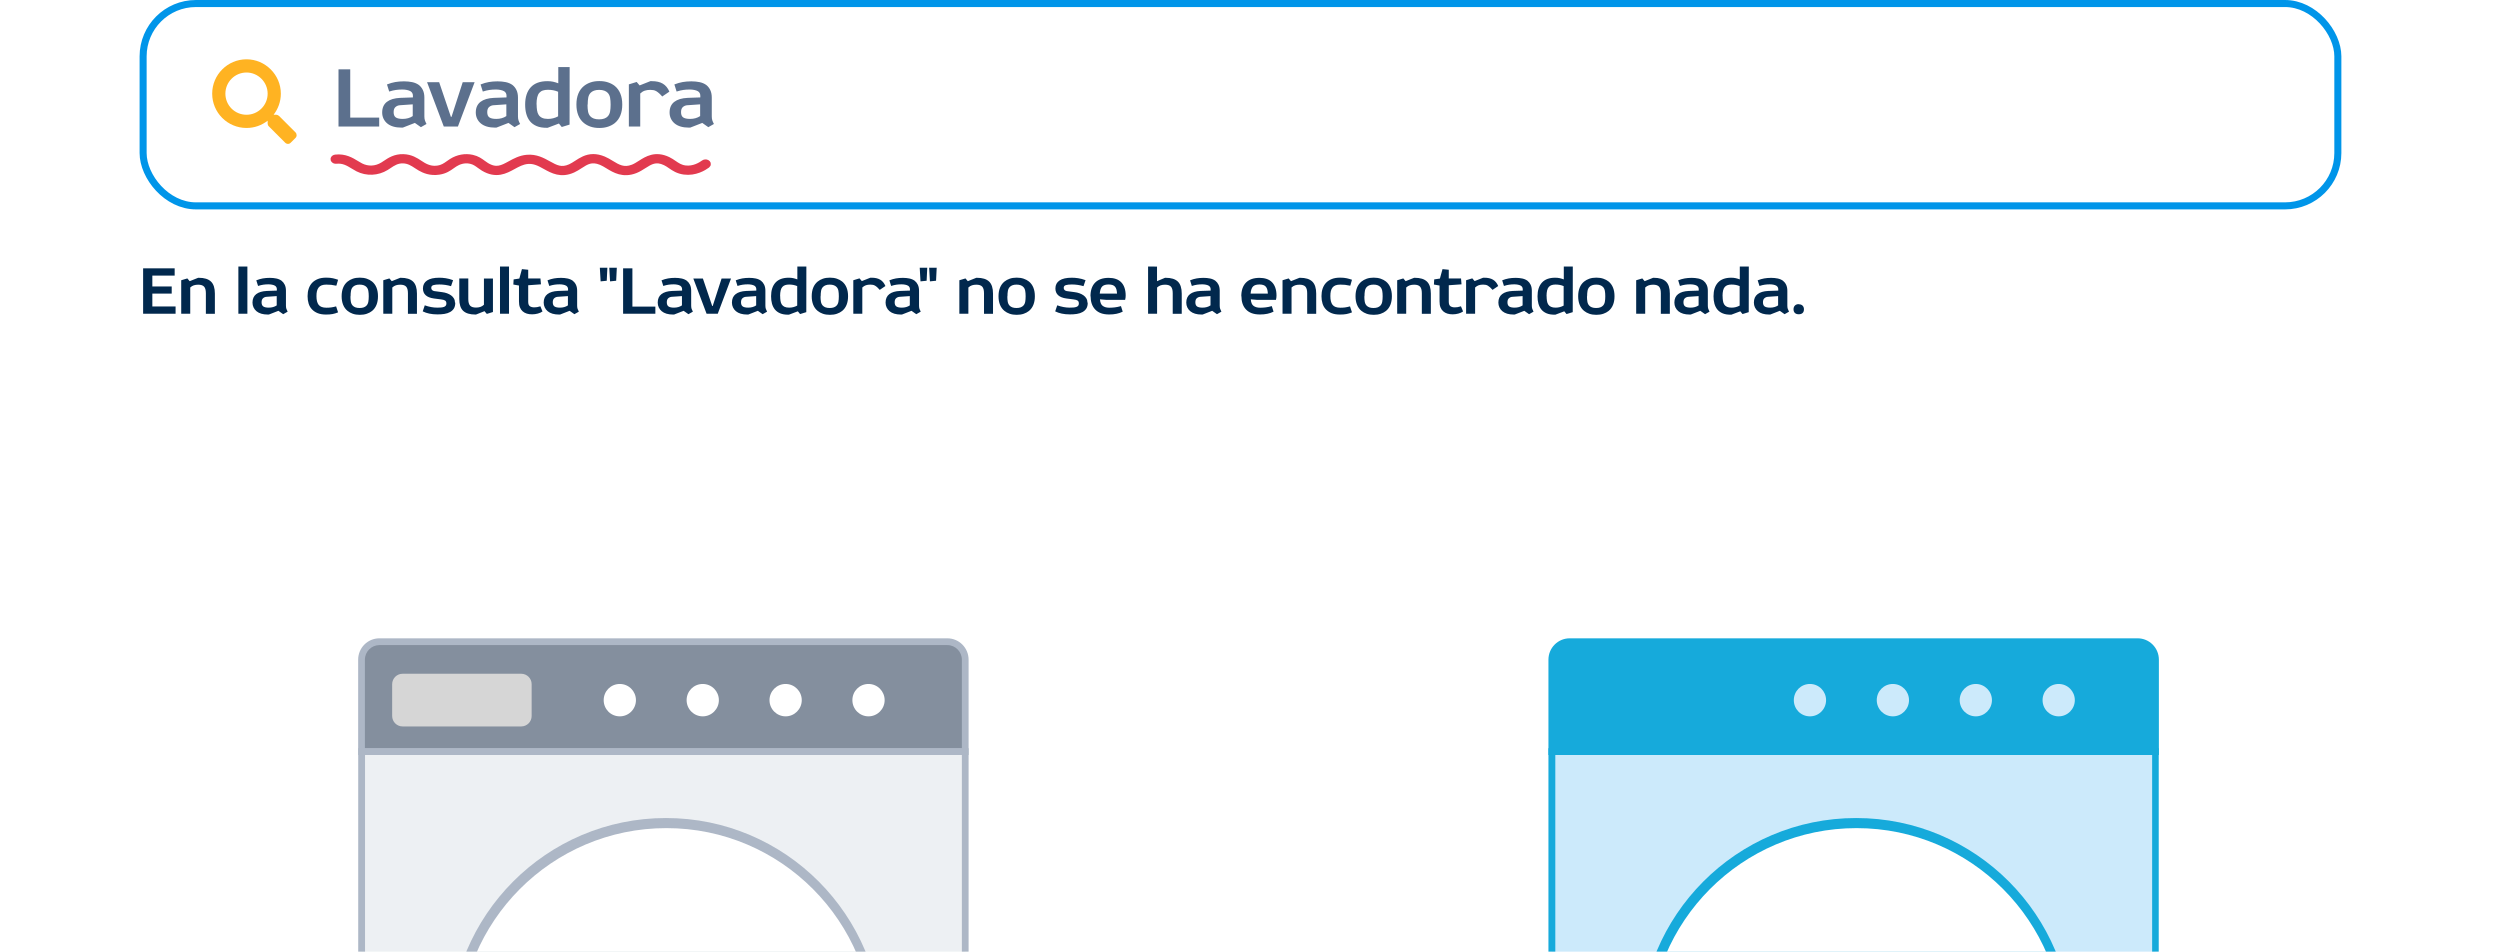 <svg width="394" height="150" viewBox="0 0 394 150" fill="none" xmlns="http://www.w3.org/2000/svg">
<rect x="22.555" y="0.555" width="345.89" height="31.89" rx="8.324" fill="white"/>
<rect x="22.555" y="0.555" width="345.89" height="31.89" rx="8.324" stroke="#0095E9" stroke-width="1.11"/>
<path d="M46.577 20.87C46.811 21.13 46.811 21.52 46.551 21.754L45.822 22.483C45.588 22.743 45.198 22.743 44.938 22.483L42.362 19.907C42.232 19.777 42.18 19.621 42.18 19.465V19.023C41.244 19.751 40.099 20.168 38.85 20.168C35.859 20.168 33.44 17.748 33.44 14.757C33.44 11.791 35.859 9.346 38.85 9.346C41.816 9.346 44.261 11.791 44.261 14.757C44.261 16.031 43.819 17.176 43.117 18.086H43.533C43.689 18.086 43.845 18.165 43.975 18.268L46.577 20.87ZM38.85 18.086C40.671 18.086 42.18 16.604 42.18 14.757C42.18 12.936 40.671 11.427 38.85 11.427C37.004 11.427 35.521 12.936 35.521 14.757C35.521 16.604 37.004 18.086 38.85 18.086Z" fill="#FFB322"/>
<path d="M55.197 10.929V18.531H59.761V19.945H53.349V10.929H55.197ZM66.335 20.043L65.383 19.371L63.479 20.113H63.283C62.793 20.113 62.359 20.057 61.981 19.945C61.603 19.833 61.281 19.665 61.029 19.455C60.777 19.245 60.581 18.993 60.441 18.699C60.301 18.405 60.231 18.083 60.231 17.733C60.231 16.991 60.483 16.431 60.973 16.053C61.463 15.675 62.163 15.465 63.073 15.423L65.075 15.353V15.087C65.075 14.779 64.949 14.541 64.711 14.387C64.543 14.289 64.347 14.219 64.123 14.177C63.899 14.135 63.661 14.107 63.409 14.107C63.031 14.107 62.695 14.135 62.387 14.177C62.079 14.219 61.729 14.303 61.337 14.429L60.987 13.309C61.449 13.127 61.883 13.001 62.289 12.931C62.695 12.861 63.157 12.819 63.661 12.819C64.123 12.819 64.557 12.861 64.963 12.945C65.369 13.029 65.719 13.183 66.013 13.393C66.279 13.603 66.489 13.869 66.643 14.191C66.797 14.513 66.881 14.905 66.881 15.381V18.349C66.881 18.587 66.909 18.797 66.965 18.965C67.021 19.133 67.105 19.329 67.217 19.539L66.335 20.043ZM63.465 18.741H63.451C64.081 18.741 64.613 18.587 65.047 18.293V16.445L63.031 16.585C62.765 16.599 62.527 16.697 62.331 16.865C62.135 17.033 62.037 17.299 62.037 17.677C62.037 18.069 62.149 18.349 62.373 18.503C62.597 18.657 62.961 18.741 63.465 18.741ZM69.213 12.959L71.061 18.419H71.159L72.922 12.959H74.799L72.166 19.945H69.941L67.308 12.959H69.213ZM81.087 20.043L80.135 19.371L78.231 20.113H78.035C77.545 20.113 77.111 20.057 76.733 19.945C76.355 19.833 76.033 19.665 75.781 19.455C75.529 19.245 75.333 18.993 75.193 18.699C75.053 18.405 74.983 18.083 74.983 17.733C74.983 16.991 75.235 16.431 75.725 16.053C76.215 15.675 76.915 15.465 77.825 15.423L79.827 15.353V15.087C79.827 14.779 79.701 14.541 79.463 14.387C79.295 14.289 79.099 14.219 78.875 14.177C78.651 14.135 78.413 14.107 78.161 14.107C77.783 14.107 77.447 14.135 77.139 14.177C76.831 14.219 76.481 14.303 76.089 14.429L75.739 13.309C76.201 13.127 76.635 13.001 77.041 12.931C77.447 12.861 77.909 12.819 78.413 12.819C78.875 12.819 79.309 12.861 79.715 12.945C80.121 13.029 80.471 13.183 80.765 13.393C81.031 13.603 81.241 13.869 81.395 14.191C81.549 14.513 81.633 14.905 81.633 15.381V18.349C81.633 18.587 81.661 18.797 81.717 18.965C81.773 19.133 81.857 19.329 81.969 19.539L81.087 20.043ZM78.217 18.741H78.203C78.833 18.741 79.365 18.587 79.799 18.293V16.445L77.783 16.585C77.517 16.599 77.279 16.697 77.083 16.865C76.887 17.033 76.789 17.299 76.789 17.677C76.789 18.069 76.901 18.349 77.125 18.503C77.349 18.657 77.713 18.741 78.217 18.741ZM84.556 16.445H84.57C84.57 16.795 84.598 17.117 84.64 17.397C84.682 17.677 84.766 17.915 84.892 18.111C85.018 18.307 85.2 18.461 85.438 18.573C85.676 18.685 85.984 18.741 86.362 18.741C86.936 18.741 87.468 18.601 87.958 18.335V14.457C87.678 14.345 87.412 14.261 87.16 14.219C86.908 14.177 86.642 14.149 86.348 14.149C86.054 14.149 85.788 14.191 85.564 14.261C85.34 14.331 85.158 14.457 85.004 14.625C84.85 14.793 84.738 15.031 84.668 15.325C84.598 15.619 84.556 15.997 84.556 16.445ZM89.778 10.565L89.764 19.637L88.532 20.015L88.084 19.469L86.306 20.141H86.138C85.536 20.141 85.018 20.057 84.584 19.875C84.15 19.693 83.8 19.441 83.534 19.119C83.268 18.797 83.072 18.405 82.946 17.957C82.82 17.509 82.764 17.019 82.764 16.473C82.764 15.311 83.058 14.401 83.646 13.757C84.234 13.113 85.116 12.791 86.278 12.791C86.586 12.791 86.88 12.819 87.146 12.875C87.412 12.931 87.692 13.015 87.986 13.127V10.565H89.778ZM98.067 16.459V16.487C98.067 17.131 97.969 17.691 97.773 18.181C97.577 18.671 97.283 19.077 96.891 19.399C96.597 19.637 96.247 19.819 95.841 19.959C95.435 20.099 94.973 20.169 94.455 20.169C93.937 20.169 93.475 20.099 93.069 19.959C92.663 19.819 92.313 19.623 92.019 19.385C91.627 19.063 91.333 18.657 91.137 18.167C90.941 17.677 90.843 17.117 90.843 16.473C90.843 15.829 90.941 15.269 91.137 14.779C91.333 14.289 91.627 13.883 92.019 13.561C92.313 13.323 92.663 13.127 93.069 12.987C93.475 12.847 93.937 12.777 94.455 12.777C94.973 12.777 95.435 12.847 95.841 12.987C96.247 13.127 96.597 13.309 96.891 13.547C97.283 13.869 97.577 14.275 97.773 14.765C97.969 15.255 98.067 15.815 98.067 16.459ZM92.621 16.487H92.593C92.593 16.907 92.621 17.271 92.677 17.579C92.733 17.887 92.859 18.139 93.041 18.335C93.181 18.489 93.363 18.601 93.587 18.685C93.811 18.769 94.091 18.811 94.413 18.811C94.735 18.811 95.015 18.769 95.239 18.685C95.463 18.601 95.645 18.489 95.785 18.335C95.967 18.139 96.093 17.887 96.149 17.579C96.205 17.271 96.233 16.907 96.233 16.487C96.233 16.067 96.205 15.703 96.149 15.395C96.093 15.087 95.967 14.835 95.785 14.639C95.645 14.485 95.463 14.373 95.239 14.289C95.015 14.205 94.749 14.163 94.427 14.163C94.105 14.163 93.839 14.205 93.615 14.289C93.391 14.373 93.209 14.485 93.069 14.639C92.887 14.835 92.761 15.087 92.705 15.395C92.649 15.703 92.621 16.067 92.621 16.487ZM104.4 15.185L104.386 15.227C104.204 15.017 104.036 14.849 103.882 14.709C103.728 14.569 103.574 14.457 103.434 14.373C103.294 14.289 103.14 14.233 102.986 14.205C102.832 14.177 102.664 14.163 102.482 14.163C102.16 14.163 101.866 14.205 101.614 14.289C101.362 14.373 101.124 14.527 100.9 14.737V19.945H99.108V13.295L100.34 12.917L100.802 13.463L102.496 12.791H102.748C103.434 12.791 104.008 12.917 104.456 13.183C104.904 13.449 105.254 13.869 105.492 14.443L104.4 15.185ZM111.63 20.043L110.678 19.371L108.774 20.113H108.578C108.088 20.113 107.654 20.057 107.276 19.945C106.898 19.833 106.576 19.665 106.324 19.455C106.072 19.245 105.876 18.993 105.736 18.699C105.596 18.405 105.526 18.083 105.526 17.733C105.526 16.991 105.778 16.431 106.268 16.053C106.758 15.675 107.458 15.465 108.368 15.423L110.37 15.353V15.087C110.37 14.779 110.244 14.541 110.006 14.387C109.838 14.289 109.642 14.219 109.418 14.177C109.194 14.135 108.956 14.107 108.704 14.107C108.326 14.107 107.99 14.135 107.682 14.177C107.374 14.219 107.024 14.303 106.632 14.429L106.282 13.309C106.744 13.127 107.178 13.001 107.584 12.931C107.99 12.861 108.452 12.819 108.956 12.819C109.418 12.819 109.852 12.861 110.258 12.945C110.664 13.029 111.014 13.183 111.308 13.393C111.574 13.603 111.784 13.869 111.938 14.191C112.092 14.513 112.176 14.905 112.176 15.381V18.349C112.176 18.587 112.204 18.797 112.26 18.965C112.316 19.133 112.4 19.329 112.512 19.539L111.63 20.043ZM108.76 18.741H108.746C109.376 18.741 109.908 18.587 110.342 18.293V16.445L108.326 16.585C108.06 16.599 107.822 16.697 107.626 16.865C107.43 17.033 107.332 17.299 107.332 17.677C107.332 18.069 107.444 18.349 107.668 18.503C107.892 18.657 108.256 18.741 108.76 18.741Z" fill="#5C708D"/>
<path d="M93.498 24.836C92.437 24.836 91.659 25.341 90.945 25.804C90.597 26.03 90.269 26.242 89.914 26.403C88.46 27.058 87.54 26.548 86.376 25.902C85.465 25.396 84.431 24.822 83.046 24.949C82.018 25.043 81.216 25.482 80.439 25.907C79.198 26.587 78.218 27.124 76.628 26.173C76.439 26.059 76.264 25.931 76.079 25.795C75.626 25.461 75.157 25.116 74.405 24.947C73.331 24.705 72.203 24.907 71.229 25.519C71.062 25.623 70.905 25.735 70.747 25.848C70.259 26.195 69.798 26.524 69.032 26.641C68.207 26.767 67.47 26.612 66.642 26.139C66.47 26.04 66.299 25.927 66.117 25.807C65.46 25.375 64.715 24.884 63.558 24.848C62.294 24.811 61.465 25.369 60.794 25.819C60.658 25.91 60.526 25.999 60.395 26.079C59.269 26.772 57.961 26.833 56.807 26.246C56.589 26.135 56.369 26 56.136 25.858C55.331 25.366 54.328 24.752 52.881 24.916C52.727 24.934 52.625 25.024 52.654 25.118C52.682 25.211 52.831 25.273 52.984 25.256C54.137 25.127 54.949 25.622 55.735 26.102C55.978 26.25 56.206 26.389 56.443 26.51C57.811 27.206 59.479 27.133 60.799 26.321C60.935 26.237 61.072 26.145 61.214 26.051C61.866 25.614 62.544 25.163 63.53 25.193C64.456 25.221 65.089 25.638 65.701 26.041C65.889 26.165 66.068 26.282 66.255 26.389C66.866 26.739 67.832 27.18 69.171 26.976C70.112 26.831 70.654 26.445 71.179 26.071C71.329 25.965 71.478 25.858 71.637 25.759C72.208 25.399 73.118 25.023 74.209 25.27C74.819 25.407 75.219 25.702 75.643 26.015C75.829 26.151 76.021 26.293 76.232 26.419C78.2 27.597 79.591 26.835 80.819 26.163C81.532 25.773 82.271 25.369 83.13 25.29C84.249 25.188 85.097 25.658 85.995 26.157C87.133 26.788 88.423 27.504 90.25 26.68C90.647 26.501 91.008 26.267 91.358 26.04C92.361 25.389 93.226 24.827 94.783 25.471C95.142 25.619 95.494 25.834 95.867 26.062C96.914 26.702 98.217 27.499 100.101 26.758C100.566 26.574 100.989 26.306 101.396 26.046C102.444 25.377 103.349 24.8 104.883 25.527C105.187 25.671 105.452 25.853 105.732 26.046C106.295 26.432 106.877 26.831 107.837 26.961C109.54 27.191 110.905 26.338 111.411 25.96C111.51 25.886 111.492 25.778 111.371 25.717C111.25 25.657 111.072 25.668 110.972 25.742C110.532 26.07 109.359 26.813 107.96 26.624C107.179 26.518 106.682 26.177 106.156 25.817C105.871 25.621 105.577 25.419 105.231 25.255C103.295 24.336 102.015 25.152 100.987 25.807C100.583 26.064 100.203 26.307 99.793 26.468C98.295 27.057 97.311 26.456 96.268 25.819C95.893 25.59 95.505 25.353 95.101 25.186C94.497 24.936 93.969 24.836 93.496 24.836H93.498Z" fill="#DA2128" stroke="#E23A4F" stroke-width="1.11"/>
<path d="M24.009 45.144H27.061V46.276H24.009V48.296H27.672V49.44H22.555V42.291H27.527V43.435H24.009V45.144ZM28.56 44.167L29.526 43.879L29.892 44.312L31.235 43.779H31.312C32.2 43.779 32.844 43.979 33.255 44.378C33.666 44.778 33.865 45.41 33.865 46.276V49.451H32.445V46.21C32.445 45.71 32.345 45.366 32.156 45.166C31.967 44.966 31.657 44.867 31.235 44.867C30.98 44.867 30.746 44.9 30.547 44.966C30.347 45.033 30.158 45.144 29.981 45.31V49.44H28.56V44.167ZM38.988 49.44H37.567V42.003H38.988V49.44ZM44.632 49.517L43.878 48.984L42.368 49.573H42.213C41.824 49.573 41.48 49.528 41.18 49.44C40.881 49.351 40.626 49.218 40.426 49.051C40.226 48.885 40.071 48.685 39.959 48.452C39.849 48.218 39.793 47.963 39.793 47.686C39.793 47.097 39.993 46.654 40.381 46.354C40.77 46.054 41.325 45.888 42.046 45.854L43.633 45.799V45.588C43.633 45.344 43.533 45.155 43.345 45.033C43.212 44.955 43.056 44.9 42.879 44.867C42.701 44.833 42.512 44.811 42.313 44.811C42.013 44.811 41.746 44.833 41.502 44.867C41.258 44.9 40.981 44.966 40.67 45.066L40.392 44.178C40.759 44.034 41.103 43.934 41.425 43.879C41.746 43.823 42.113 43.79 42.512 43.79C42.879 43.79 43.223 43.823 43.545 43.89C43.867 43.956 44.144 44.078 44.377 44.245C44.588 44.411 44.754 44.622 44.877 44.878C44.999 45.133 45.065 45.444 45.065 45.821V48.174C45.065 48.363 45.087 48.529 45.132 48.663C45.176 48.796 45.243 48.951 45.332 49.118L44.632 49.517ZM42.357 48.485H42.346C42.845 48.485 43.267 48.363 43.611 48.13V46.665L42.013 46.776C41.802 46.787 41.613 46.864 41.458 46.998C41.303 47.131 41.225 47.342 41.225 47.641C41.225 47.952 41.314 48.174 41.491 48.296C41.669 48.418 41.957 48.485 42.357 48.485ZM53.015 45.011L52.971 45.022C52.671 44.955 52.416 44.911 52.194 44.889C51.972 44.867 51.727 44.855 51.45 44.855C51.15 44.855 50.895 44.889 50.695 44.966C50.495 45.044 50.34 45.155 50.218 45.31C50.096 45.466 50.007 45.655 49.952 45.877C49.896 46.099 49.874 46.365 49.874 46.676C49.874 47.286 49.985 47.741 50.218 48.041C50.451 48.341 50.862 48.496 51.45 48.496C51.694 48.496 51.938 48.485 52.183 48.452C52.427 48.418 52.693 48.363 52.971 48.285L53.281 49.229C52.982 49.351 52.693 49.44 52.405 49.495C52.116 49.55 51.772 49.573 51.383 49.573C50.884 49.573 50.451 49.506 50.085 49.362C49.719 49.218 49.419 49.018 49.175 48.762C48.931 48.507 48.753 48.207 48.642 47.852C48.531 47.497 48.475 47.109 48.475 46.676C48.475 46.243 48.531 45.843 48.653 45.488C48.775 45.133 48.953 44.822 49.197 44.567C49.441 44.312 49.752 44.112 50.118 43.968C50.484 43.823 50.917 43.757 51.417 43.757C51.827 43.757 52.183 43.79 52.471 43.856C52.76 43.923 53.026 44.001 53.281 44.09L53.015 45.011ZM59.569 46.676V46.698C59.569 47.209 59.491 47.653 59.336 48.041C59.18 48.429 58.947 48.751 58.636 49.007C58.403 49.195 58.126 49.34 57.804 49.451C57.482 49.562 57.116 49.617 56.705 49.617C56.295 49.617 55.928 49.562 55.606 49.451C55.285 49.34 55.007 49.184 54.774 48.995C54.463 48.74 54.23 48.418 54.075 48.03C53.919 47.641 53.842 47.197 53.842 46.687C53.842 46.176 53.919 45.732 54.075 45.344C54.23 44.955 54.463 44.633 54.774 44.378C55.007 44.19 55.285 44.034 55.606 43.923C55.928 43.812 56.295 43.757 56.705 43.757C57.116 43.757 57.482 43.812 57.804 43.923C58.126 44.034 58.403 44.178 58.636 44.367C58.947 44.622 59.18 44.944 59.336 45.333C59.491 45.721 59.569 46.165 59.569 46.676ZM55.251 46.698H55.229C55.229 47.031 55.251 47.319 55.296 47.564C55.34 47.808 55.44 48.008 55.584 48.163C55.695 48.285 55.84 48.374 56.017 48.441C56.195 48.507 56.417 48.54 56.672 48.54C56.927 48.54 57.149 48.507 57.327 48.441C57.504 48.374 57.649 48.285 57.76 48.163C57.904 48.008 58.004 47.808 58.048 47.564C58.093 47.319 58.115 47.031 58.115 46.698C58.115 46.365 58.093 46.076 58.048 45.832C58.004 45.588 57.904 45.388 57.76 45.233C57.649 45.111 57.504 45.022 57.327 44.955C57.149 44.889 56.938 44.855 56.683 44.855C56.428 44.855 56.217 44.889 56.039 44.955C55.862 45.022 55.717 45.111 55.606 45.233C55.462 45.388 55.362 45.588 55.318 45.832C55.273 46.076 55.251 46.365 55.251 46.698ZM60.405 44.167L61.371 43.879L61.737 44.312L63.08 43.779H63.158C64.046 43.779 64.69 43.979 65.1 44.378C65.511 44.778 65.711 45.41 65.711 46.276V49.451H64.29V46.21C64.29 45.71 64.19 45.366 64.001 45.166C63.813 44.966 63.502 44.867 63.08 44.867C62.825 44.867 62.592 44.9 62.392 44.966C62.192 45.033 62.004 45.144 61.826 45.31V49.44H60.405V44.167ZM71.706 47.708L71.75 47.686C71.75 48.063 71.683 48.374 71.539 48.607C71.395 48.84 71.195 49.029 70.94 49.173C70.684 49.317 70.385 49.417 70.041 49.473C69.697 49.528 69.33 49.55 68.942 49.55C68.465 49.55 68.043 49.506 67.665 49.428C67.288 49.351 66.944 49.229 66.622 49.073L66.944 48.119C67.621 48.363 68.276 48.485 68.909 48.485C69.119 48.485 69.308 48.474 69.486 48.463C69.663 48.452 69.819 48.418 69.952 48.374C70.085 48.33 70.185 48.263 70.251 48.174C70.318 48.085 70.351 47.974 70.351 47.83C70.351 47.619 70.285 47.464 70.163 47.375C70.041 47.286 69.819 47.22 69.508 47.186L68.387 47.042C67.233 46.887 66.655 46.354 66.655 45.455C66.655 44.911 66.877 44.489 67.31 44.201C67.743 43.912 68.387 43.768 69.241 43.768C69.541 43.768 69.874 43.79 70.24 43.845C70.607 43.901 70.995 44.001 71.406 44.156L71.084 45.1C70.784 45.011 70.485 44.944 70.174 44.9C69.863 44.855 69.552 44.833 69.241 44.833C68.853 44.833 68.542 44.867 68.309 44.933C68.076 45 67.965 45.144 67.965 45.377C67.965 45.51 68.009 45.621 68.098 45.71C68.187 45.799 68.309 45.854 68.453 45.877L69.685 46.043C69.952 46.076 70.207 46.132 70.451 46.221C70.695 46.309 70.906 46.42 71.095 46.554C71.284 46.687 71.428 46.853 71.539 47.042C71.65 47.231 71.706 47.453 71.706 47.708ZM77.688 49.173L76.723 49.473L76.356 49.04L75.013 49.573H74.936C74.048 49.573 73.404 49.373 72.993 48.984C72.583 48.596 72.383 47.963 72.383 47.097V43.89H73.803V47.131C73.803 47.63 73.903 47.974 74.092 48.174C74.281 48.374 74.592 48.474 75.013 48.474C75.269 48.474 75.502 48.441 75.701 48.374C75.901 48.307 76.09 48.196 76.268 48.03V43.901H77.688V49.173ZM80.22 49.44H78.799V42.003H80.22V49.44ZM81.791 45L80.903 44.844L80.948 44.034L81.847 43.901L82.257 42.414L83.245 42.514V43.89H85.176L85.254 44.811L83.245 44.955V47.564C83.245 47.908 83.334 48.141 83.511 48.263C83.689 48.385 83.922 48.441 84.2 48.441C84.344 48.441 84.488 48.429 84.632 48.407C84.777 48.385 84.954 48.341 85.165 48.274L85.498 49.084C85.298 49.229 85.054 49.34 84.766 49.417C84.477 49.495 84.177 49.539 83.867 49.539C83.567 49.539 83.289 49.506 83.034 49.428C82.779 49.351 82.557 49.229 82.368 49.062C82.18 48.896 82.035 48.685 81.935 48.429C81.835 48.174 81.791 47.863 81.791 47.497V45ZM90.525 49.517L89.77 48.984L88.261 49.573H88.106C87.717 49.573 87.373 49.528 87.073 49.44C86.774 49.351 86.518 49.218 86.319 49.051C86.119 48.885 85.963 48.685 85.853 48.452C85.742 48.218 85.686 47.963 85.686 47.686C85.686 47.097 85.886 46.654 86.274 46.354C86.663 46.054 87.218 45.888 87.939 45.854L89.526 45.799V45.588C89.526 45.344 89.427 45.155 89.238 45.033C89.105 44.955 88.949 44.9 88.772 44.867C88.594 44.833 88.405 44.811 88.206 44.811C87.906 44.811 87.639 44.833 87.395 44.867C87.151 44.9 86.874 44.966 86.563 45.066L86.285 44.178C86.652 44.034 86.996 43.934 87.318 43.879C87.639 43.823 88.006 43.79 88.405 43.79C88.772 43.79 89.116 43.823 89.438 43.89C89.759 43.956 90.037 44.078 90.27 44.245C90.481 44.411 90.647 44.622 90.769 44.878C90.892 45.133 90.958 45.444 90.958 45.821V48.174C90.958 48.363 90.98 48.529 91.025 48.663C91.069 48.796 91.136 48.951 91.225 49.118L90.525 49.517ZM88.25 48.485H88.239C88.738 48.485 89.16 48.363 89.504 48.13V46.665L87.906 46.776C87.695 46.787 87.506 46.864 87.351 46.998C87.195 47.131 87.118 47.342 87.118 47.641C87.118 47.952 87.207 48.174 87.384 48.296C87.562 48.418 87.85 48.485 88.25 48.485ZM95.722 42.192L95.623 44.245L94.657 44.345L94.535 42.192H95.722ZM97.21 42.192L97.11 44.245L96.144 44.345L96.022 42.192H97.21ZM99.666 42.291V48.318H103.285V49.44H98.201V42.291H99.666ZM108.497 49.517L107.742 48.984L106.232 49.573H106.077C105.688 49.573 105.344 49.528 105.045 49.44C104.745 49.351 104.49 49.218 104.29 49.051C104.09 48.885 103.935 48.685 103.824 48.452C103.713 48.218 103.657 47.963 103.657 47.686C103.657 47.097 103.857 46.654 104.246 46.354C104.634 46.054 105.189 45.888 105.91 45.854L107.498 45.799V45.588C107.498 45.344 107.398 45.155 107.209 45.033C107.076 44.955 106.92 44.9 106.743 44.867C106.565 44.833 106.377 44.811 106.177 44.811C105.877 44.811 105.611 44.833 105.367 44.867C105.122 44.9 104.845 44.966 104.534 45.066L104.257 44.178C104.623 44.034 104.967 43.934 105.289 43.879C105.611 43.823 105.977 43.79 106.377 43.79C106.743 43.79 107.087 43.823 107.409 43.89C107.731 43.956 108.008 44.078 108.241 44.245C108.452 44.411 108.619 44.622 108.741 44.878C108.863 45.133 108.929 45.444 108.929 45.821V48.174C108.929 48.363 108.952 48.529 108.996 48.663C109.04 48.796 109.107 48.951 109.196 49.118L108.497 49.517ZM106.221 48.485H106.21C106.71 48.485 107.131 48.363 107.475 48.13V46.665L105.877 46.776C105.666 46.787 105.478 46.864 105.322 46.998C105.167 47.131 105.089 47.342 105.089 47.641C105.089 47.952 105.178 48.174 105.355 48.296C105.533 48.418 105.822 48.485 106.221 48.485ZM110.778 43.901L112.243 48.23H112.321L113.719 43.901H115.207L113.12 49.44H111.355L109.269 43.901H110.778ZM120.192 49.517L119.437 48.984L117.928 49.573H117.772C117.384 49.573 117.04 49.528 116.74 49.44C116.44 49.351 116.185 49.218 115.985 49.051C115.786 48.885 115.63 48.685 115.519 48.452C115.408 48.218 115.353 47.963 115.353 47.686C115.353 47.097 115.553 46.654 115.941 46.354C116.329 46.054 116.884 45.888 117.606 45.854L119.193 45.799V45.588C119.193 45.344 119.093 45.155 118.905 45.033C118.771 44.955 118.616 44.9 118.438 44.867C118.261 44.833 118.072 44.811 117.872 44.811C117.573 44.811 117.306 44.833 117.062 44.867C116.818 44.9 116.54 44.966 116.23 45.066L115.952 44.178C116.318 44.034 116.662 43.934 116.984 43.879C117.306 43.823 117.673 43.79 118.072 43.79C118.438 43.79 118.782 43.823 119.104 43.89C119.426 43.956 119.704 44.078 119.937 44.245C120.148 44.411 120.314 44.622 120.436 44.878C120.558 45.133 120.625 45.444 120.625 45.821V48.174C120.625 48.363 120.647 48.529 120.692 48.663C120.736 48.796 120.803 48.951 120.891 49.118L120.192 49.517ZM117.917 48.485H117.906C118.405 48.485 118.827 48.363 119.171 48.13V46.665L117.573 46.776C117.362 46.787 117.173 46.864 117.018 46.998C116.862 47.131 116.785 47.342 116.785 47.641C116.785 47.952 116.873 48.174 117.051 48.296C117.229 48.418 117.517 48.485 117.917 48.485ZM122.943 46.665H122.954C122.954 46.942 122.976 47.197 123.009 47.419C123.043 47.641 123.109 47.83 123.209 47.985C123.309 48.141 123.453 48.263 123.642 48.352C123.831 48.441 124.075 48.485 124.375 48.485C124.83 48.485 125.251 48.374 125.64 48.163V45.089C125.418 45 125.207 44.933 125.007 44.9C124.807 44.867 124.597 44.844 124.363 44.844C124.13 44.844 123.919 44.878 123.742 44.933C123.564 44.989 123.42 45.089 123.298 45.222C123.176 45.355 123.087 45.544 123.032 45.777C122.976 46.01 122.943 46.309 122.943 46.665ZM127.083 42.003L127.072 49.195L126.095 49.495L125.74 49.062L124.33 49.595H124.197C123.72 49.595 123.309 49.528 122.965 49.384C122.621 49.24 122.343 49.04 122.133 48.785C121.922 48.529 121.766 48.218 121.666 47.863C121.566 47.508 121.522 47.12 121.522 46.687C121.522 45.766 121.755 45.044 122.221 44.534C122.687 44.023 123.387 43.768 124.308 43.768C124.552 43.768 124.785 43.79 124.996 43.834C125.207 43.879 125.429 43.945 125.662 44.034V42.003H127.083ZM133.654 46.676V46.698C133.654 47.209 133.577 47.653 133.421 48.041C133.266 48.429 133.033 48.751 132.722 49.007C132.489 49.195 132.212 49.34 131.89 49.451C131.568 49.562 131.201 49.617 130.791 49.617C130.38 49.617 130.014 49.562 129.692 49.451C129.37 49.34 129.093 49.184 128.86 48.995C128.549 48.74 128.316 48.418 128.16 48.03C128.005 47.641 127.927 47.197 127.927 46.687C127.927 46.176 128.005 45.732 128.16 45.344C128.316 44.955 128.549 44.633 128.86 44.378C129.093 44.19 129.37 44.034 129.692 43.923C130.014 43.812 130.38 43.757 130.791 43.757C131.201 43.757 131.568 43.812 131.89 43.923C132.212 44.034 132.489 44.178 132.722 44.367C133.033 44.622 133.266 44.944 133.421 45.333C133.577 45.721 133.654 46.165 133.654 46.676ZM129.337 46.698H129.315C129.315 47.031 129.337 47.319 129.381 47.564C129.426 47.808 129.526 48.008 129.67 48.163C129.781 48.285 129.925 48.374 130.103 48.441C130.28 48.507 130.502 48.54 130.758 48.54C131.013 48.54 131.235 48.507 131.412 48.441C131.59 48.374 131.734 48.285 131.845 48.163C131.99 48.008 132.089 47.808 132.134 47.564C132.178 47.319 132.2 47.031 132.2 46.698C132.2 46.365 132.178 46.076 132.134 45.832C132.089 45.588 131.99 45.388 131.845 45.233C131.734 45.111 131.59 45.022 131.412 44.955C131.235 44.889 131.024 44.855 130.769 44.855C130.513 44.855 130.302 44.889 130.125 44.955C129.947 45.022 129.803 45.111 129.692 45.233C129.548 45.388 129.448 45.588 129.403 45.832C129.359 46.076 129.337 46.365 129.337 46.698ZM138.675 45.666L138.664 45.699C138.52 45.532 138.387 45.399 138.265 45.288C138.143 45.177 138.02 45.089 137.909 45.022C137.798 44.955 137.676 44.911 137.554 44.889C137.432 44.867 137.299 44.855 137.155 44.855C136.899 44.855 136.666 44.889 136.467 44.955C136.267 45.022 136.078 45.144 135.9 45.31V49.44H134.48V44.167L135.457 43.868L135.823 44.3L137.166 43.768H137.366C137.909 43.768 138.365 43.868 138.72 44.078C139.075 44.289 139.352 44.622 139.541 45.077L138.675 45.666ZM144.407 49.517L143.652 48.984L142.142 49.573H141.987C141.599 49.573 141.255 49.528 140.955 49.44C140.655 49.351 140.4 49.218 140.2 49.051C140 48.885 139.845 48.685 139.734 48.452C139.623 48.218 139.567 47.963 139.567 47.686C139.567 47.097 139.767 46.654 140.156 46.354C140.544 46.054 141.099 45.888 141.821 45.854L143.408 45.799V45.588C143.408 45.344 143.308 45.155 143.119 45.033C142.986 44.955 142.831 44.9 142.653 44.867C142.475 44.833 142.287 44.811 142.087 44.811C141.787 44.811 141.521 44.833 141.277 44.867C141.033 44.9 140.755 44.966 140.444 45.066L140.167 44.178C140.533 44.034 140.877 43.934 141.199 43.879C141.521 43.823 141.887 43.79 142.287 43.79C142.653 43.79 142.997 43.823 143.319 43.89C143.641 43.956 143.918 44.078 144.151 44.245C144.362 44.411 144.529 44.622 144.651 44.878C144.773 45.133 144.84 45.444 144.84 45.821V48.174C144.84 48.363 144.862 48.529 144.906 48.663C144.951 48.796 145.017 48.951 145.106 49.118L144.407 49.517ZM142.131 48.485H142.12C142.62 48.485 143.041 48.363 143.386 48.13V46.665L141.787 46.776C141.576 46.787 141.388 46.864 141.232 46.998C141.077 47.131 140.999 47.342 140.999 47.641C140.999 47.952 141.088 48.174 141.266 48.296C141.443 48.418 141.732 48.485 142.131 48.485ZM146.135 42.192L146.036 44.245L145.07 44.345L144.948 42.192H146.135ZM147.623 42.192L147.523 44.245L146.557 44.345L146.435 42.192H147.623ZM151.194 44.167L152.16 43.879L152.526 44.312L153.869 43.779H153.947C154.835 43.779 155.478 43.979 155.889 44.378C156.3 44.778 156.499 45.41 156.499 46.276V49.451H155.079V46.21C155.079 45.71 154.979 45.366 154.79 45.166C154.601 44.966 154.291 44.867 153.869 44.867C153.614 44.867 153.381 44.9 153.181 44.966C152.981 45.033 152.792 45.144 152.615 45.31V49.44H151.194V44.167ZM163.094 46.676V46.698C163.094 47.209 163.016 47.653 162.86 48.041C162.705 48.429 162.472 48.751 162.161 49.007C161.928 49.195 161.651 49.34 161.329 49.451C161.007 49.562 160.641 49.617 160.23 49.617C159.819 49.617 159.453 49.562 159.131 49.451C158.809 49.34 158.532 49.184 158.299 48.995C157.988 48.74 157.755 48.418 157.599 48.03C157.444 47.641 157.366 47.197 157.366 46.687C157.366 46.176 157.444 45.732 157.599 45.344C157.755 44.955 157.988 44.633 158.299 44.378C158.532 44.19 158.809 44.034 159.131 43.923C159.453 43.812 159.819 43.757 160.23 43.757C160.641 43.757 161.007 43.812 161.329 43.923C161.651 44.034 161.928 44.178 162.161 44.367C162.472 44.622 162.705 44.944 162.86 45.333C163.016 45.721 163.094 46.165 163.094 46.676ZM158.776 46.698H158.754C158.754 47.031 158.776 47.319 158.82 47.564C158.865 47.808 158.965 48.008 159.109 48.163C159.22 48.285 159.364 48.374 159.542 48.441C159.719 48.507 159.941 48.54 160.197 48.54C160.452 48.54 160.674 48.507 160.852 48.441C161.029 48.374 161.173 48.285 161.284 48.163C161.429 48.008 161.529 47.808 161.573 47.564C161.617 47.319 161.64 47.031 161.64 46.698C161.64 46.365 161.617 46.076 161.573 45.832C161.529 45.588 161.429 45.388 161.284 45.233C161.173 45.111 161.029 45.022 160.852 44.955C160.674 44.889 160.463 44.855 160.208 44.855C159.952 44.855 159.742 44.889 159.564 44.955C159.386 45.022 159.242 45.111 159.131 45.233C158.987 45.388 158.887 45.588 158.843 45.832C158.798 46.076 158.776 46.365 158.776 46.698ZM171.382 47.708L171.427 47.686C171.427 48.063 171.36 48.374 171.216 48.607C171.072 48.84 170.872 49.029 170.616 49.173C170.361 49.317 170.062 49.417 169.717 49.473C169.373 49.528 169.007 49.55 168.619 49.55C168.141 49.55 167.72 49.506 167.342 49.428C166.965 49.351 166.621 49.229 166.299 49.073L166.621 48.119C167.298 48.363 167.953 48.485 168.585 48.485C168.796 48.485 168.985 48.474 169.162 48.463C169.34 48.452 169.495 48.418 169.629 48.374C169.762 48.33 169.862 48.263 169.928 48.174C169.995 48.085 170.028 47.974 170.028 47.83C170.028 47.619 169.962 47.464 169.84 47.375C169.717 47.286 169.495 47.22 169.185 47.186L168.064 47.042C166.909 46.887 166.332 46.354 166.332 45.455C166.332 44.911 166.554 44.489 166.987 44.201C167.42 43.912 168.064 43.768 168.918 43.768C169.218 43.768 169.551 43.79 169.917 43.845C170.283 43.901 170.672 44.001 171.083 44.156L170.761 45.1C170.461 45.011 170.161 44.944 169.851 44.9C169.54 44.855 169.229 44.833 168.918 44.833C168.53 44.833 168.219 44.867 167.986 44.933C167.753 45 167.642 45.144 167.642 45.377C167.642 45.51 167.686 45.621 167.775 45.71C167.864 45.799 167.986 45.854 168.13 45.877L169.362 46.043C169.629 46.076 169.884 46.132 170.128 46.221C170.372 46.309 170.583 46.42 170.772 46.554C170.961 46.687 171.105 46.853 171.216 47.042C171.327 47.231 171.382 47.453 171.382 47.708ZM171.879 46.676L171.857 46.698C171.857 45.766 172.101 45.044 172.59 44.545C173.078 44.045 173.789 43.79 174.732 43.79C175.143 43.79 175.509 43.845 175.842 43.956C176.175 44.067 176.452 44.234 176.685 44.467C176.919 44.7 177.096 44.989 177.218 45.344C177.34 45.699 177.407 46.11 177.407 46.587C177.407 46.687 177.396 46.798 177.385 46.92C177.374 47.042 177.351 47.153 177.318 47.264H174.41L173.356 47.175C173.389 47.675 173.533 48.019 173.789 48.207C174.044 48.396 174.388 48.496 174.821 48.496C175.12 48.496 175.42 48.474 175.709 48.441C175.997 48.407 176.319 48.341 176.663 48.241L176.941 49.118C176.352 49.417 175.642 49.562 174.81 49.562C174.31 49.562 173.877 49.495 173.511 49.362C173.145 49.229 172.845 49.029 172.601 48.773C172.357 48.518 172.179 48.218 172.057 47.863C171.935 47.508 171.879 47.109 171.879 46.676ZM176.042 46.276V46.265C176.031 46.021 175.997 45.81 175.953 45.632C175.908 45.455 175.831 45.31 175.731 45.188C175.631 45.066 175.498 44.977 175.331 44.922C175.165 44.867 174.965 44.833 174.732 44.833C174.266 44.833 173.922 44.933 173.711 45.144C173.5 45.355 173.367 45.732 173.322 46.276H176.042ZM180.937 42.003L182.346 42.014V44.312L183.612 43.779H183.689C184.577 43.779 185.221 43.979 185.632 44.378C186.042 44.778 186.242 45.41 186.242 46.276V49.451H184.821V46.21C184.821 45.71 184.722 45.366 184.533 45.166C184.344 44.966 184.033 44.867 183.612 44.867C183.356 44.867 183.123 44.9 182.923 44.966C182.724 45.033 182.535 45.144 182.357 45.31V49.44H180.937V42.003ZM191.795 49.517L191.041 48.984L189.531 49.573H189.376C188.987 49.573 188.643 49.528 188.344 49.44C188.044 49.351 187.789 49.218 187.589 49.051C187.389 48.885 187.234 48.685 187.123 48.452C187.012 48.218 186.956 47.963 186.956 47.686C186.956 47.097 187.156 46.654 187.544 46.354C187.933 46.054 188.488 45.888 189.209 45.854L190.797 45.799V45.588C190.797 45.344 190.697 45.155 190.508 45.033C190.375 44.955 190.219 44.9 190.042 44.867C189.864 44.833 189.676 44.811 189.476 44.811C189.176 44.811 188.91 44.833 188.665 44.867C188.421 44.9 188.144 44.966 187.833 45.066L187.556 44.178C187.922 44.034 188.266 43.934 188.588 43.879C188.91 43.823 189.276 43.79 189.676 43.79C190.042 43.79 190.386 43.823 190.708 43.89C191.03 43.956 191.307 44.078 191.54 44.245C191.751 44.411 191.918 44.622 192.04 44.878C192.162 45.133 192.228 45.444 192.228 45.821V48.174C192.228 48.363 192.251 48.529 192.295 48.663C192.339 48.796 192.406 48.951 192.495 49.118L191.795 49.517ZM189.52 48.485H189.509C190.008 48.485 190.43 48.363 190.774 48.13V46.665L189.176 46.776C188.965 46.787 188.776 46.864 188.621 46.998C188.466 47.131 188.388 47.342 188.388 47.641C188.388 47.952 188.477 48.174 188.654 48.296C188.832 48.418 189.121 48.485 189.52 48.485ZM195.65 46.676L195.628 46.698C195.628 45.766 195.872 45.044 196.36 44.545C196.848 44.045 197.559 43.79 198.502 43.79C198.913 43.79 199.279 43.845 199.612 43.956C199.945 44.067 200.223 44.234 200.456 44.467C200.689 44.7 200.866 44.989 200.988 45.344C201.111 45.699 201.177 46.11 201.177 46.587C201.177 46.687 201.166 46.798 201.155 46.92C201.144 47.042 201.122 47.153 201.088 47.264H198.18L197.126 47.175C197.159 47.675 197.303 48.019 197.559 48.207C197.814 48.396 198.158 48.496 198.591 48.496C198.891 48.496 199.19 48.474 199.479 48.441C199.768 48.407 200.089 48.341 200.433 48.241L200.711 49.118C200.123 49.417 199.412 49.562 198.58 49.562C198.08 49.562 197.648 49.495 197.281 49.362C196.915 49.229 196.615 49.029 196.371 48.773C196.127 48.518 195.949 48.218 195.827 47.863C195.705 47.508 195.65 47.109 195.65 46.676ZM199.812 46.276V46.265C199.801 46.021 199.768 45.81 199.723 45.632C199.679 45.455 199.601 45.31 199.501 45.188C199.401 45.066 199.268 44.977 199.102 44.922C198.935 44.867 198.735 44.833 198.502 44.833C198.036 44.833 197.692 44.933 197.481 45.144C197.27 45.355 197.137 45.732 197.093 46.276H199.812ZM202.127 44.167L203.093 43.879L203.459 44.312L204.802 43.779H204.88C205.768 43.779 206.412 43.979 206.822 44.378C207.233 44.778 207.433 45.41 207.433 46.276V49.451H206.012V46.21C206.012 45.71 205.912 45.366 205.723 45.166C205.535 44.966 205.224 44.867 204.802 44.867C204.547 44.867 204.314 44.9 204.114 44.966C203.914 45.033 203.725 45.144 203.548 45.31V49.44H202.127V44.167ZM212.806 45.011L212.761 45.022C212.462 44.955 212.206 44.911 211.984 44.889C211.762 44.867 211.518 44.855 211.241 44.855C210.941 44.855 210.686 44.889 210.486 44.966C210.286 45.044 210.131 45.155 210.009 45.31C209.887 45.466 209.798 45.655 209.742 45.877C209.687 46.099 209.665 46.365 209.665 46.676C209.665 47.286 209.776 47.741 210.009 48.041C210.242 48.341 210.653 48.496 211.241 48.496C211.485 48.496 211.729 48.485 211.973 48.452C212.218 48.418 212.484 48.363 212.761 48.285L213.072 49.229C212.773 49.351 212.484 49.44 212.195 49.495C211.907 49.55 211.563 49.573 211.174 49.573C210.675 49.573 210.242 49.506 209.876 49.362C209.509 49.218 209.21 49.018 208.965 48.762C208.721 48.507 208.544 48.207 208.433 47.852C208.322 47.497 208.266 47.109 208.266 46.676C208.266 46.243 208.322 45.843 208.444 45.488C208.566 45.133 208.743 44.822 208.988 44.567C209.232 44.312 209.543 44.112 209.909 43.968C210.275 43.823 210.708 43.757 211.208 43.757C211.618 43.757 211.973 43.79 212.262 43.856C212.551 43.923 212.817 44.001 213.072 44.09L212.806 45.011ZM219.36 46.676V46.698C219.36 47.209 219.282 47.653 219.127 48.041C218.971 48.429 218.738 48.751 218.427 49.007C218.194 49.195 217.917 49.34 217.595 49.451C217.273 49.562 216.907 49.617 216.496 49.617C216.085 49.617 215.719 49.562 215.397 49.451C215.075 49.34 214.798 49.184 214.565 48.995C214.254 48.74 214.021 48.418 213.865 48.03C213.71 47.641 213.632 47.197 213.632 46.687C213.632 46.176 213.71 45.732 213.865 45.344C214.021 44.955 214.254 44.633 214.565 44.378C214.798 44.19 215.075 44.034 215.397 43.923C215.719 43.812 216.085 43.757 216.496 43.757C216.907 43.757 217.273 43.812 217.595 43.923C217.917 44.034 218.194 44.178 218.427 44.367C218.738 44.622 218.971 44.944 219.127 45.333C219.282 45.721 219.36 46.165 219.36 46.676ZM215.042 46.698H215.02C215.02 47.031 215.042 47.319 215.086 47.564C215.131 47.808 215.231 48.008 215.375 48.163C215.486 48.285 215.63 48.374 215.808 48.441C215.985 48.507 216.207 48.54 216.463 48.54C216.718 48.54 216.94 48.507 217.118 48.441C217.295 48.374 217.439 48.285 217.55 48.163C217.695 48.008 217.795 47.808 217.839 47.564C217.883 47.319 217.906 47.031 217.906 46.698C217.906 46.365 217.883 46.076 217.839 45.832C217.795 45.588 217.695 45.388 217.55 45.233C217.439 45.111 217.295 45.022 217.118 44.955C216.94 44.889 216.729 44.855 216.474 44.855C216.219 44.855 216.008 44.889 215.83 44.955C215.652 45.022 215.508 45.111 215.397 45.233C215.253 45.388 215.153 45.588 215.109 45.832C215.064 46.076 215.042 46.365 215.042 46.698ZM220.196 44.167L221.162 43.879L221.528 44.312L222.871 43.779H222.949C223.837 43.779 224.48 43.979 224.891 44.378C225.302 44.778 225.502 45.41 225.502 46.276V49.451H224.081V46.21C224.081 45.71 223.981 45.366 223.792 45.166C223.604 44.966 223.293 44.867 222.871 44.867C222.616 44.867 222.383 44.9 222.183 44.966C221.983 45.033 221.794 45.144 221.617 45.31V49.44H220.196V44.167ZM226.873 45L225.985 44.844L226.03 44.034L226.929 43.901L227.339 42.414L228.327 42.514V43.89H230.258L230.336 44.811L228.327 44.955V47.564C228.327 47.908 228.416 48.141 228.593 48.263C228.771 48.385 229.004 48.441 229.282 48.441C229.426 48.441 229.57 48.429 229.714 48.407C229.859 48.385 230.036 48.341 230.247 48.274L230.58 49.084C230.38 49.229 230.136 49.34 229.848 49.417C229.559 49.495 229.259 49.539 228.949 49.539C228.649 49.539 228.371 49.506 228.116 49.428C227.861 49.351 227.639 49.229 227.45 49.062C227.262 48.896 227.117 48.685 227.017 48.429C226.917 48.174 226.873 47.863 226.873 47.497V45ZM235.252 45.666L235.241 45.699C235.097 45.532 234.964 45.399 234.841 45.288C234.719 45.177 234.597 45.089 234.486 45.022C234.375 44.955 234.253 44.911 234.131 44.889C234.009 44.867 233.876 44.855 233.732 44.855C233.476 44.855 233.243 44.889 233.043 44.955C232.844 45.022 232.655 45.144 232.477 45.31V49.44H231.057V44.167L232.033 43.868L232.4 44.3L233.743 43.768H233.942C234.486 43.768 234.941 43.868 235.297 44.078C235.652 44.289 235.929 44.622 236.118 45.077L235.252 45.666ZM240.984 49.517L240.229 48.984L238.719 49.573H238.564C238.175 49.573 237.831 49.528 237.532 49.44C237.232 49.351 236.977 49.218 236.777 49.051C236.577 48.885 236.422 48.685 236.311 48.452C236.2 48.218 236.144 47.963 236.144 47.686C236.144 47.097 236.344 46.654 236.733 46.354C237.121 46.054 237.676 45.888 238.397 45.854L239.985 45.799V45.588C239.985 45.344 239.885 45.155 239.696 45.033C239.563 44.955 239.407 44.9 239.23 44.867C239.052 44.833 238.864 44.811 238.664 44.811C238.364 44.811 238.098 44.833 237.854 44.867C237.609 44.9 237.332 44.966 237.021 45.066L236.744 44.178C237.11 44.034 237.454 43.934 237.776 43.879C238.098 43.823 238.464 43.79 238.864 43.79C239.23 43.79 239.574 43.823 239.896 43.89C240.218 43.956 240.495 44.078 240.728 44.245C240.939 44.411 241.106 44.622 241.228 44.878C241.35 45.133 241.416 45.444 241.416 45.821V48.174C241.416 48.363 241.439 48.529 241.483 48.663C241.527 48.796 241.594 48.951 241.683 49.118L240.984 49.517ZM238.708 48.485H238.697C239.197 48.485 239.618 48.363 239.962 48.13V46.665L238.364 46.776C238.153 46.787 237.965 46.864 237.809 46.998C237.654 47.131 237.576 47.342 237.576 47.641C237.576 47.952 237.665 48.174 237.842 48.296C238.02 48.418 238.309 48.485 238.708 48.485ZM243.734 46.665H243.745C243.745 46.942 243.768 47.197 243.801 47.419C243.834 47.641 243.901 47.83 244.001 47.985C244.101 48.141 244.245 48.263 244.434 48.352C244.622 48.441 244.866 48.485 245.166 48.485C245.621 48.485 246.043 48.374 246.431 48.163V45.089C246.209 45 245.999 44.933 245.799 44.9C245.599 44.867 245.388 44.844 245.155 44.844C244.922 44.844 244.711 44.878 244.533 44.933C244.356 44.989 244.212 45.089 244.089 45.222C243.967 45.355 243.879 45.544 243.823 45.777C243.768 46.01 243.734 46.309 243.734 46.665ZM247.874 42.003L247.863 49.195L246.886 49.495L246.531 49.062L245.122 49.595H244.988C244.511 49.595 244.101 49.528 243.756 49.384C243.412 49.24 243.135 49.04 242.924 48.785C242.713 48.529 242.558 48.218 242.458 47.863C242.358 47.508 242.314 47.12 242.314 46.687C242.314 45.766 242.547 45.044 243.013 44.534C243.479 44.023 244.178 43.768 245.099 43.768C245.344 43.768 245.577 43.79 245.788 43.834C245.999 43.879 246.221 43.945 246.454 44.034V42.003H247.874ZM254.446 46.676V46.698C254.446 47.209 254.368 47.653 254.213 48.041C254.057 48.429 253.824 48.751 253.514 49.007C253.281 49.195 253.003 49.34 252.681 49.451C252.359 49.562 251.993 49.617 251.582 49.617C251.172 49.617 250.805 49.562 250.483 49.451C250.162 49.34 249.884 49.184 249.651 48.995C249.34 48.74 249.107 48.418 248.952 48.03C248.796 47.641 248.719 47.197 248.719 46.687C248.719 46.176 248.796 45.732 248.952 45.344C249.107 44.955 249.34 44.633 249.651 44.378C249.884 44.19 250.162 44.034 250.483 43.923C250.805 43.812 251.172 43.757 251.582 43.757C251.993 43.757 252.359 43.812 252.681 43.923C253.003 44.034 253.281 44.178 253.514 44.367C253.824 44.622 254.057 44.944 254.213 45.333C254.368 45.721 254.446 46.165 254.446 46.676ZM250.128 46.698H250.106C250.106 47.031 250.128 47.319 250.173 47.564C250.217 47.808 250.317 48.008 250.461 48.163C250.572 48.285 250.717 48.374 250.894 48.441C251.072 48.507 251.294 48.54 251.549 48.54C251.804 48.54 252.026 48.507 252.204 48.441C252.381 48.374 252.526 48.285 252.637 48.163C252.781 48.008 252.881 47.808 252.925 47.564C252.97 47.319 252.992 47.031 252.992 46.698C252.992 46.365 252.97 46.076 252.925 45.832C252.881 45.588 252.781 45.388 252.637 45.233C252.526 45.111 252.381 45.022 252.204 44.955C252.026 44.889 251.815 44.855 251.56 44.855C251.305 44.855 251.094 44.889 250.916 44.955C250.739 45.022 250.594 45.111 250.483 45.233C250.339 45.388 250.239 45.588 250.195 45.832C250.151 46.076 250.128 46.365 250.128 46.698ZM257.862 44.167L258.828 43.879L259.194 44.312L260.537 43.779H260.615C261.503 43.779 262.146 43.979 262.557 44.378C262.968 44.778 263.168 45.41 263.168 46.276V49.451H261.747V46.21C261.747 45.71 261.647 45.366 261.458 45.166C261.27 44.966 260.959 44.867 260.537 44.867C260.282 44.867 260.049 44.9 259.849 44.966C259.649 45.033 259.46 45.144 259.283 45.31V49.44H257.862V44.167ZM268.721 49.517L267.966 48.984L266.457 49.573H266.301C265.913 49.573 265.569 49.528 265.269 49.44C264.969 49.351 264.714 49.218 264.514 49.051C264.315 48.885 264.159 48.685 264.048 48.452C263.937 48.218 263.882 47.963 263.882 47.686C263.882 47.097 264.081 46.654 264.47 46.354C264.858 46.054 265.413 45.888 266.135 45.854L267.722 45.799V45.588C267.722 45.344 267.622 45.155 267.433 45.033C267.3 44.955 267.145 44.9 266.967 44.867C266.79 44.833 266.601 44.811 266.401 44.811C266.101 44.811 265.835 44.833 265.591 44.867C265.347 44.9 265.069 44.966 264.758 45.066L264.481 44.178C264.847 44.034 265.191 43.934 265.513 43.879C265.835 43.823 266.201 43.79 266.601 43.79C266.967 43.79 267.311 43.823 267.633 43.89C267.955 43.956 268.233 44.078 268.466 44.245C268.677 44.411 268.843 44.622 268.965 44.878C269.087 45.133 269.154 45.444 269.154 45.821V48.174C269.154 48.363 269.176 48.529 269.22 48.663C269.265 48.796 269.331 48.951 269.42 49.118L268.721 49.517ZM266.446 48.485H266.434C266.934 48.485 267.356 48.363 267.7 48.13V46.665L266.101 46.776C265.891 46.787 265.702 46.864 265.547 46.998C265.391 47.131 265.313 47.342 265.313 47.641C265.313 47.952 265.402 48.174 265.58 48.296C265.757 48.418 266.046 48.485 266.446 48.485ZM271.472 46.665H271.483C271.483 46.942 271.505 47.197 271.538 47.419C271.572 47.641 271.638 47.83 271.738 47.985C271.838 48.141 271.982 48.263 272.171 48.352C272.36 48.441 272.604 48.485 272.903 48.485C273.359 48.485 273.78 48.374 274.169 48.163V45.089C273.947 45 273.736 44.933 273.536 44.9C273.336 44.867 273.125 44.844 272.892 44.844C272.659 44.844 272.448 44.878 272.271 44.933C272.093 44.989 271.949 45.089 271.827 45.222C271.705 45.355 271.616 45.544 271.56 45.777C271.505 46.01 271.472 46.309 271.472 46.665ZM275.612 42.003L275.601 49.195L274.624 49.495L274.269 49.062L272.859 49.595H272.726C272.249 49.595 271.838 49.528 271.494 49.384C271.15 49.24 270.872 49.04 270.661 48.785C270.451 48.529 270.295 48.218 270.195 47.863C270.095 47.508 270.051 47.12 270.051 46.687C270.051 45.766 270.284 45.044 270.75 44.534C271.216 44.023 271.916 43.768 272.837 43.768C273.081 43.768 273.314 43.79 273.525 43.834C273.736 43.879 273.958 43.945 274.191 44.034V42.003H275.612ZM281.251 49.517L280.496 48.984L278.987 49.573H278.831C278.443 49.573 278.099 49.528 277.799 49.44C277.499 49.351 277.244 49.218 277.044 49.051C276.845 48.885 276.689 48.685 276.578 48.452C276.467 48.218 276.412 47.963 276.412 47.686C276.412 47.097 276.611 46.654 277 46.354C277.388 46.054 277.943 45.888 278.665 45.854L280.252 45.799V45.588C280.252 45.344 280.152 45.155 279.963 45.033C279.83 44.955 279.675 44.9 279.497 44.867C279.32 44.833 279.131 44.811 278.931 44.811C278.632 44.811 278.365 44.833 278.121 44.867C277.877 44.9 277.599 44.966 277.289 45.066L277.011 44.178C277.377 44.034 277.721 43.934 278.043 43.879C278.365 43.823 278.731 43.79 279.131 43.79C279.497 43.79 279.841 43.823 280.163 43.89C280.485 43.956 280.763 44.078 280.996 44.245C281.207 44.411 281.373 44.622 281.495 44.878C281.617 45.133 281.684 45.444 281.684 45.821V48.174C281.684 48.363 281.706 48.529 281.75 48.663C281.795 48.796 281.861 48.951 281.95 49.118L281.251 49.517ZM278.976 48.485H278.965C279.464 48.485 279.886 48.363 280.23 48.13V46.665L278.632 46.776C278.421 46.787 278.232 46.864 278.077 46.998C277.921 47.131 277.844 47.342 277.844 47.641C277.844 47.952 277.932 48.174 278.11 48.296C278.287 48.418 278.576 48.485 278.976 48.485ZM283.48 47.93L283.458 47.952C283.724 47.952 283.935 48.019 284.079 48.163C284.224 48.307 284.301 48.496 284.301 48.74C284.301 48.995 284.235 49.195 284.09 49.328C283.946 49.462 283.746 49.528 283.48 49.528C283.225 49.528 283.025 49.462 282.881 49.328C282.736 49.195 282.659 48.995 282.659 48.74C282.659 48.496 282.736 48.296 282.881 48.152C283.025 48.008 283.225 47.93 283.48 47.93Z" fill="#01284D"/>
<g filter="url(#filter0_dd_2_19041)">
<rect x="22" y="70" width="165.112" height="147.844" rx="6.578" fill="white" shape-rendering="crispEdges"/>
<g clip-path="url(#clip0_2_19041)">
<path d="M152.128 89.247C152.128 87.678 150.857 86.423 149.315 86.423H59.797C58.235 86.423 56.984 87.678 56.984 89.247V103.722H152.128V89.247Z" fill="#848F9E"/>
<path d="M152.651 104.266H56.445V89.247C56.445 87.385 57.946 85.879 59.8 85.879H149.297C151.151 85.879 152.651 87.385 152.651 89.247V104.266ZM57.529 103.199H151.589V89.247C151.589 87.992 150.568 86.946 149.297 86.946H59.8C58.55 86.946 57.508 87.971 57.508 89.247V103.178L57.529 103.199Z" fill="#ADB7C6"/>
<path d="M56.984 103.723V194.341C56.984 195.91 58.255 197.165 59.797 197.165H149.294C150.857 197.165 152.107 195.889 152.107 194.341V103.723H56.984Z" fill="#EDF0F3"/>
<path d="M149.297 197.708H59.8C57.946 197.708 56.445 196.202 56.445 194.34V103.199H152.651V194.34C152.651 196.202 151.151 197.708 149.297 197.708ZM57.529 104.266V194.34C57.529 195.595 58.55 196.62 59.821 196.62H149.297C150.547 196.62 151.589 195.595 151.589 194.34V104.266H57.529Z" fill="#ADB7C6"/>
<path d="M139.021 148.404C139.021 167.293 123.768 182.605 104.952 182.605C86.136 182.605 70.883 167.293 70.883 148.404C70.883 129.514 86.136 114.202 104.952 114.202C123.768 114.202 139.021 129.514 139.021 148.404Z" fill="#ADB7C6"/>
<path d="M137.698 148.592C137.698 166.707 123.07 181.392 105.025 181.392C86.979 181.392 72.352 166.707 72.352 148.592C72.352 130.477 86.979 115.792 105.025 115.792C123.07 115.792 137.698 130.477 137.698 148.592Z" fill="white"/>
<path d="M82.144 91.464H63.449C62.541 91.464 61.805 92.2 61.805 93.108V98.124C61.805 99.032 62.541 99.768 63.449 99.768H82.144C83.052 99.768 83.788 99.032 83.788 98.124V93.108C83.788 92.2 83.052 91.464 82.144 91.464Z" fill="#D6D6D6"/>
<path d="M100.225 95.626C100.225 97.028 99.1 98.178 97.683 98.178C96.266 98.178 95.141 97.049 95.141 95.626C95.141 94.204 96.266 93.074 97.683 93.074C99.1 93.074 100.225 94.225 100.225 95.626Z" fill="white"/>
<path d="M113.295 95.626C113.295 97.028 112.149 98.178 110.753 98.178C109.357 98.178 108.211 97.049 108.211 95.626C108.211 94.204 109.336 93.074 110.753 93.074C112.17 93.074 113.295 94.225 113.295 95.626Z" fill="white"/>
<path d="M126.358 95.626C126.358 97.028 125.212 98.178 123.816 98.178C122.419 98.178 121.273 97.049 121.273 95.626C121.273 94.204 122.419 93.074 123.816 93.074C125.212 93.074 126.358 94.225 126.358 95.626Z" fill="white"/>
<path d="M139.42 95.626C139.42 97.028 138.274 98.178 136.878 98.178C135.482 98.178 134.336 97.049 134.336 95.626C134.336 94.204 135.461 93.074 136.878 93.074C138.295 93.074 139.42 94.225 139.42 95.626Z" fill="white"/>
</g>
</g>
<g filter="url(#filter1_dd_2_19041)">
<rect x="203.557" y="70" width="165.112" height="129.59" rx="6.578" fill="white" shape-rendering="crispEdges"/>
<g clip-path="url(#clip1_2_19041)">
<path d="M333.716 89.247C333.716 87.678 332.445 86.423 330.903 86.423H241.386C239.823 86.423 238.573 87.678 238.573 89.247V103.722H333.716V89.247Z" fill="white"/>
<path d="M334.24 104.266H238.034V89.247C238.034 87.385 239.534 85.879 241.389 85.879H330.885C332.74 85.879 334.24 87.385 334.24 89.247V104.266Z" fill="#16AADB"/>
<path d="M238.573 103.723V194.341C238.573 195.91 239.844 197.165 241.386 197.165H330.882C332.445 197.165 333.695 195.889 333.695 194.341V103.723H238.573Z" fill="#CCEAFB"/>
<path d="M330.885 197.708H241.389C239.534 197.708 238.034 196.202 238.034 194.34V103.199H334.24V194.34C334.24 196.202 332.74 197.708 330.885 197.708ZM239.117 104.266V194.34C239.117 195.595 240.138 196.62 241.409 196.62H330.885C332.135 196.62 333.177 195.595 333.177 194.34V104.266H239.117Z" fill="#16AADB"/>
<path d="M320.594 148.404C320.594 167.293 305.341 182.605 286.525 182.605C267.709 182.605 252.456 167.293 252.456 148.404C252.456 129.514 267.709 114.202 286.525 114.202C305.341 114.202 320.594 129.514 320.594 148.404Z" fill="#16AADB"/>
<path d="M319.263 148.592C319.263 166.707 304.635 181.392 286.59 181.392C268.544 181.392 253.917 166.707 253.917 148.592C253.917 130.477 268.544 115.792 286.59 115.792C304.635 115.792 319.263 130.477 319.263 148.592Z" fill="white"/>
<path d="M263.709 91.464H245.014C244.106 91.464 243.37 92.2 243.37 93.108V98.124C243.37 99.032 244.106 99.768 245.014 99.768H263.709C264.617 99.768 265.353 99.032 265.353 98.124V93.108C265.353 92.2 264.617 91.464 263.709 91.464Z" fill="#16AADB"/>
<path d="M281.79 95.626C281.79 97.028 280.665 98.178 279.248 98.178C277.831 98.178 276.706 97.049 276.706 95.626C276.706 94.204 277.831 93.074 279.248 93.074C280.665 93.074 281.79 94.225 281.79 95.626Z" fill="#CCEAFB"/>
<path d="M294.86 95.626C294.86 97.028 293.714 98.178 292.318 98.178C290.922 98.178 289.776 97.049 289.776 95.626C289.776 94.204 290.901 93.074 292.318 93.074C293.735 93.074 294.86 94.225 294.86 95.626Z" fill="#CCEAFB"/>
<path d="M307.931 95.626C307.931 97.028 306.784 98.178 305.388 98.178C303.992 98.178 302.846 97.049 302.846 95.626C302.846 94.204 303.992 93.074 305.388 93.074C306.784 93.074 307.931 94.225 307.931 95.626Z" fill="#CCEAFB"/>
<path d="M320.993 95.626C320.993 97.028 319.847 98.178 318.451 98.178C317.055 98.178 315.909 97.049 315.909 95.626C315.909 94.204 317.034 93.074 318.451 93.074C319.868 93.074 320.993 94.225 320.993 95.626Z" fill="#CCEAFB"/>
</g>
</g>
<defs>
<filter id="filter0_dd_2_19041" x="0.356" y="61.342" width="208.4" height="191.132" filterUnits="userSpaceOnUse" color-interpolation-filters="sRGB">
<feFlood flood-opacity="0" result="BackgroundImageFix"/>
<feColorMatrix in="SourceAlpha" type="matrix" values="0 0 0 0 0 0 0 0 0 0 0 0 0 0 0 0 0 0 127 0" result="hardAlpha"/>
<feMorphology radius="12.987" operator="erode" in="SourceAlpha" result="effect1_dropShadow_2_19041"/>
<feOffset dy="12.987"/>
<feGaussianBlur stdDeviation="17.315"/>
<feColorMatrix type="matrix" values="0 0 0 0 0.515 0 0 0 0 0.671 0 0 0 0 0.758 0 0 0 0.2 0"/>
<feBlend mode="normal" in2="BackgroundImageFix" result="effect1_dropShadow_2_19041"/>
<feColorMatrix in="SourceAlpha" type="matrix" values="0 0 0 0 0 0 0 0 0 0 0 0 0 0 0 0 0 0 127 0" result="hardAlpha"/>
<feOffset dy="1.732"/>
<feGaussianBlur stdDeviation="4.329"/>
<feComposite in2="hardAlpha" operator="out"/>
<feColorMatrix type="matrix" values="0 0 0 0 0.153 0 0 0 0 0.176 0 0 0 0 0.239 0 0 0 0.1 0"/>
<feBlend mode="normal" in2="effect1_dropShadow_2_19041" result="effect2_dropShadow_2_19041"/>
<feBlend mode="normal" in="SourceGraphic" in2="effect2_dropShadow_2_19041" result="shape"/>
</filter>
<filter id="filter1_dd_2_19041" x="184.913" y="61.342" width="208.4" height="172.878" filterUnits="userSpaceOnUse" color-interpolation-filters="sRGB">
<feFlood flood-opacity="0" result="BackgroundImageFix"/>
<feColorMatrix in="SourceAlpha" type="matrix" values="0 0 0 0 0 0 0 0 0 0 0 0 0 0 0 0 0 0 127 0" result="hardAlpha"/>
<feMorphology radius="12.987" operator="erode" in="SourceAlpha" result="effect1_dropShadow_2_19041"/>
<feOffset dx="3" dy="12.987"/>
<feGaussianBlur stdDeviation="17.315"/>
<feColorMatrix type="matrix" values="0 0 0 0 0.515 0 0 0 0 0.671 0 0 0 0 0.758 0 0 0 0.2 0"/>
<feBlend mode="normal" in2="BackgroundImageFix" result="effect1_dropShadow_2_19041"/>
<feColorMatrix in="SourceAlpha" type="matrix" values="0 0 0 0 0 0 0 0 0 0 0 0 0 0 0 0 0 0 127 0" result="hardAlpha"/>
<feOffset dx="3" dy="1.732"/>
<feGaussianBlur stdDeviation="4.329"/>
<feComposite in2="hardAlpha" operator="out"/>
<feColorMatrix type="matrix" values="0 0 0 0 0.153 0 0 0 0 0.176 0 0 0 0 0.239 0 0 0 0.1 0"/>
<feBlend mode="normal" in2="effect1_dropShadow_2_19041" result="effect2_dropShadow_2_19041"/>
<feBlend mode="normal" in="SourceGraphic" in2="effect2_dropShadow_2_19041" result="shape"/>
</filter>
<clipPath id="clip0_2_19041">
<rect width="96.206" height="111.829" fill="white" transform="translate(56.453 85.879)"/>
</clipPath>
<clipPath id="clip1_2_19041">
<rect width="96.206" height="111.829" fill="white" transform="translate(238.01 85.879)"/>
</clipPath>
</defs>
</svg>

